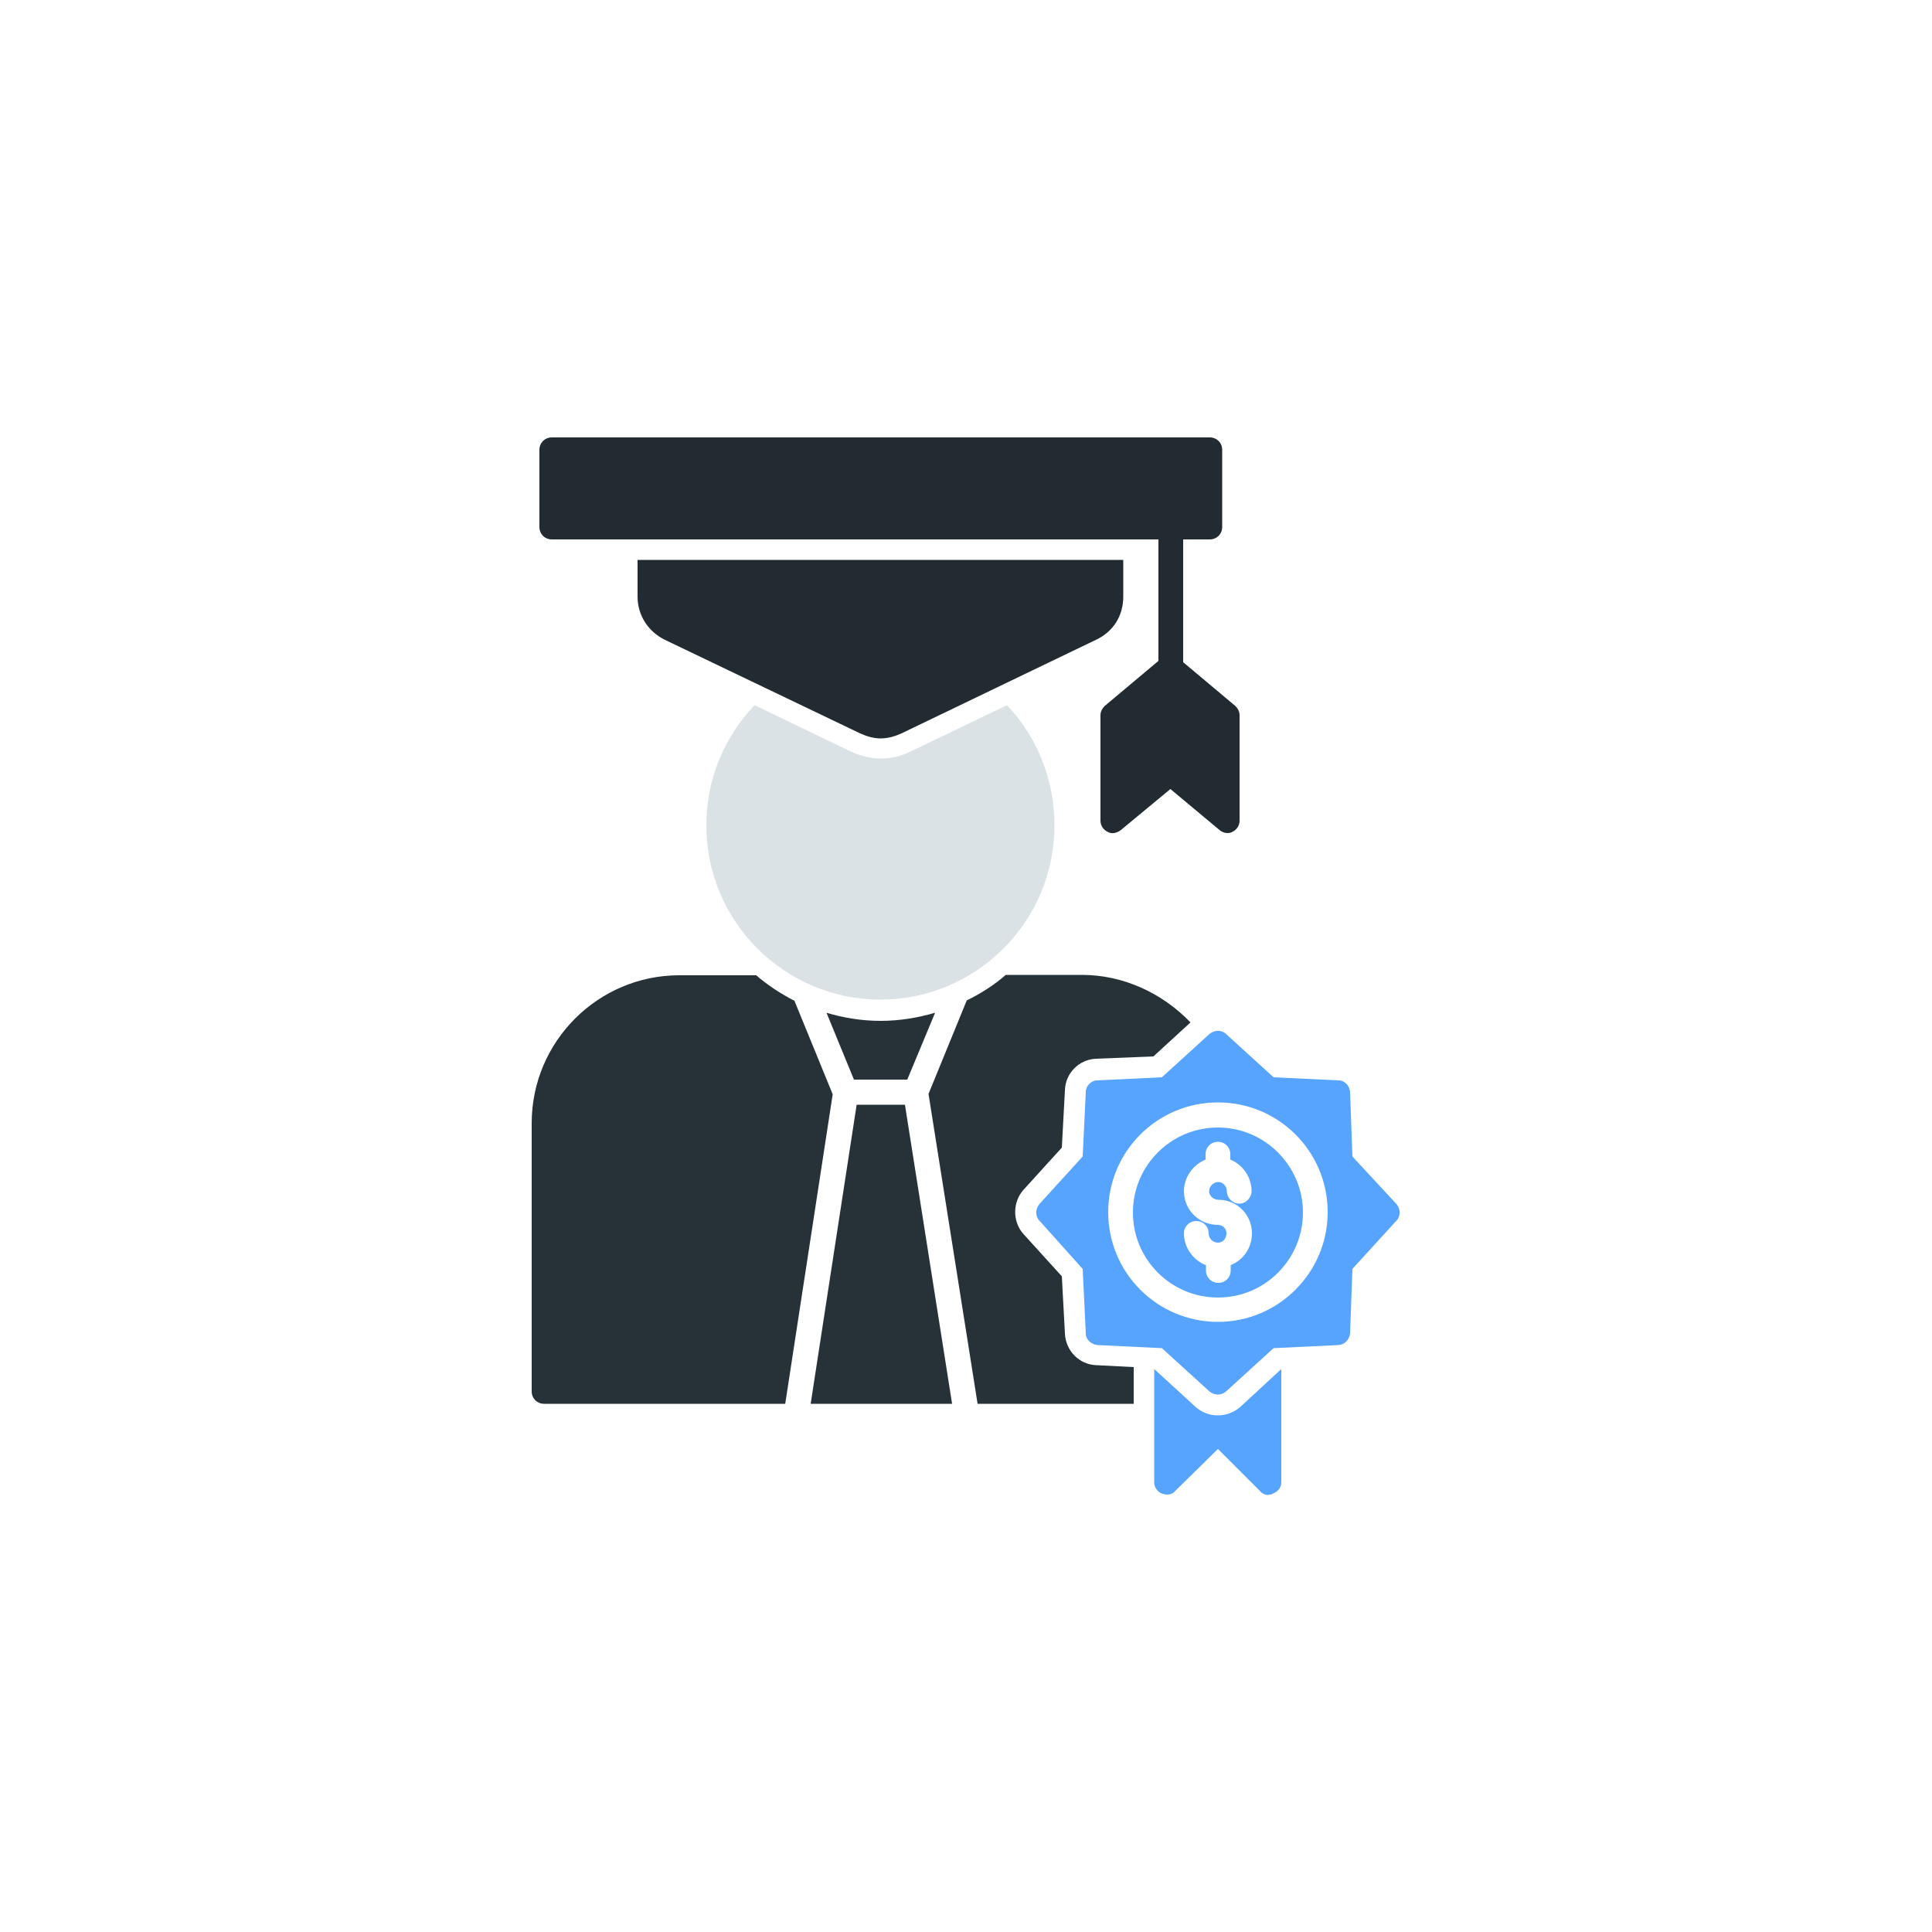 <?xml version="1.0" encoding="UTF-8"?><svg id="Layer_1" xmlns="http://www.w3.org/2000/svg" viewBox="0 0 50 50"><defs><style>.cls-1{fill:#212b31;}.cls-1,.cls-2,.cls-3,.cls-4{fill-rule:evenodd;}.cls-2{fill:#263238;}.cls-3{fill:#dbe2e6;}.cls-4{fill:#57a4ff;}</style></defs><g id="Layer_1-2"><path class="cls-4" d="M31.52,36.09c-.08,0-.16-.03-.22-.08l-1.23-1.12-1.67-.08c-.16-.02-.3-.14-.3-.3l-.08-1.67-1.12-1.25c-.11-.11-.11-.3,0-.43l1.12-1.23.08-1.67c0-.16.14-.3.3-.3l1.67-.08,1.23-1.12c.13-.11.32-.11.43,0l1.23,1.12,1.68.08c.16,0,.29.14.3.3l.06,1.67,1.14,1.23c.11.13.11.32,0,.43l-1.14,1.25-.06,1.67c-.02.16-.14.29-.3.3l-1.68.08-1.23,1.12c-.06.05-.13.08-.21.08ZM31.2,32.74c-.32-.13-.56-.45-.56-.82,0-.18.14-.32.32-.32s.32.14.32.32c0,.13.11.24.24.24s.22-.11.22-.24-.1-.22-.22-.22c-.48,0-.88-.38-.88-.87,0-.37.24-.69.56-.82v-.14c0-.18.14-.32.32-.32s.32.14.32.32v.14c.32.13.55.45.55.82,0,.16-.14.32-.32.32s-.32-.16-.32-.32c0-.13-.1-.24-.22-.24s-.24.11-.24.24c0,.11.11.22.24.22.48,0,.87.38.87.87,0,.37-.22.69-.55.82v.14c0,.18-.14.32-.32.32s-.32-.14-.32-.32v-.14ZM31.52,34.21c-1.57,0-2.84-1.27-2.84-2.84s1.27-2.84,2.84-2.84,2.84,1.27,2.84,2.84-1.28,2.84-2.84,2.84ZM31.52,29.18c-1.22,0-2.2.99-2.2,2.2s.98,2.2,2.2,2.2,2.2-.99,2.2-2.2-.99-2.2-2.2-2.2Z"/><path class="cls-4" d="M32.83,38.69c-.08,0-.16-.03-.22-.1l-1.09-1.09-1.11,1.09c-.08.1-.22.11-.35.06-.11-.05-.19-.16-.19-.29v-2.93l1.07.98c.16.14.35.22.58.22.21,0,.42-.08.58-.22l1.06-.98v2.93c0,.13-.08.24-.21.29-.03.02-.06.03-.11.03Z"/><path class="cls-1" d="M31.31,13.96H14.28c-.18,0-.32-.14-.32-.32v-2c0-.18.14-.32.32-.32h17.03c.18,0,.32.14.32.32v2c0,.18-.14.32-.32.32Z"/><path class="cls-1" d="M31.77,21.56c-.06,0-.14-.02-.21-.08l-1.27-1.06-1.28,1.06c-.1.08-.24.11-.34.05-.11-.05-.19-.16-.19-.29v-2.73c0-.1.05-.18.11-.24l1.49-1.25c.11-.1.29-.1.4,0l1.49,1.25c.06.06.11.14.11.24v2.73c0,.13-.08.24-.19.29-.03.02-.08.03-.13.03Z"/><path class="cls-1" d="M22.79,19.11c-.18,0-.35-.05-.53-.13l-5.05-2.42c-.43-.21-.71-.63-.71-1.12v-.95h12.57v.95c0,.5-.26.91-.71,1.12l-5.03,2.42c-.18.08-.35.13-.55.13Z"/><path class="cls-1" d="M30.3,17.6c-.18,0-.32-.14-.32-.32v-3.64c0-.18.14-.32.32-.32.16,0,.32.14.32.32v3.64c0,.18-.14.32-.32.32Z"/><path class="cls-2" d="M29.34,36.33h-4.04l-1.27-8.02.99-2.42c.37-.18.71-.4,1.01-.66h1.97c1.07,0,2.08.47,2.81,1.23l-.96.88-1.49.06c-.43.02-.79.37-.8.82l-.08,1.48-.99,1.09c-.29.32-.29.83,0,1.15l.99,1.09.08,1.48c.02.45.37.8.8.82l.98.05v.95ZM24.64,36.33h-3.66l1.19-7.74h1.25l1.22,7.74ZM22.1,27.94l-.71-1.73c.43.13.91.21,1.4.21s.96-.08,1.41-.21l-.72,1.73h-1.38ZM20.32,36.33h-6.24c-.18,0-.32-.14-.32-.32v-6.94c0-2.12,1.72-3.83,3.82-3.83h1.99c.3.26.64.48.99.66l.99,2.42-1.23,8.02Z"/><path class="cls-3" d="M22.79,25.87c-2.49,0-4.51-2.02-4.51-4.51,0-1.17.45-2.28,1.25-3.11l2.49,1.2c.24.11.51.18.77.18.27,0,.53-.06.77-.18l2.5-1.2c.79.83,1.23,1.94,1.23,3.11,0,2.49-2.02,4.51-4.51,4.51Z"/></g></svg>
